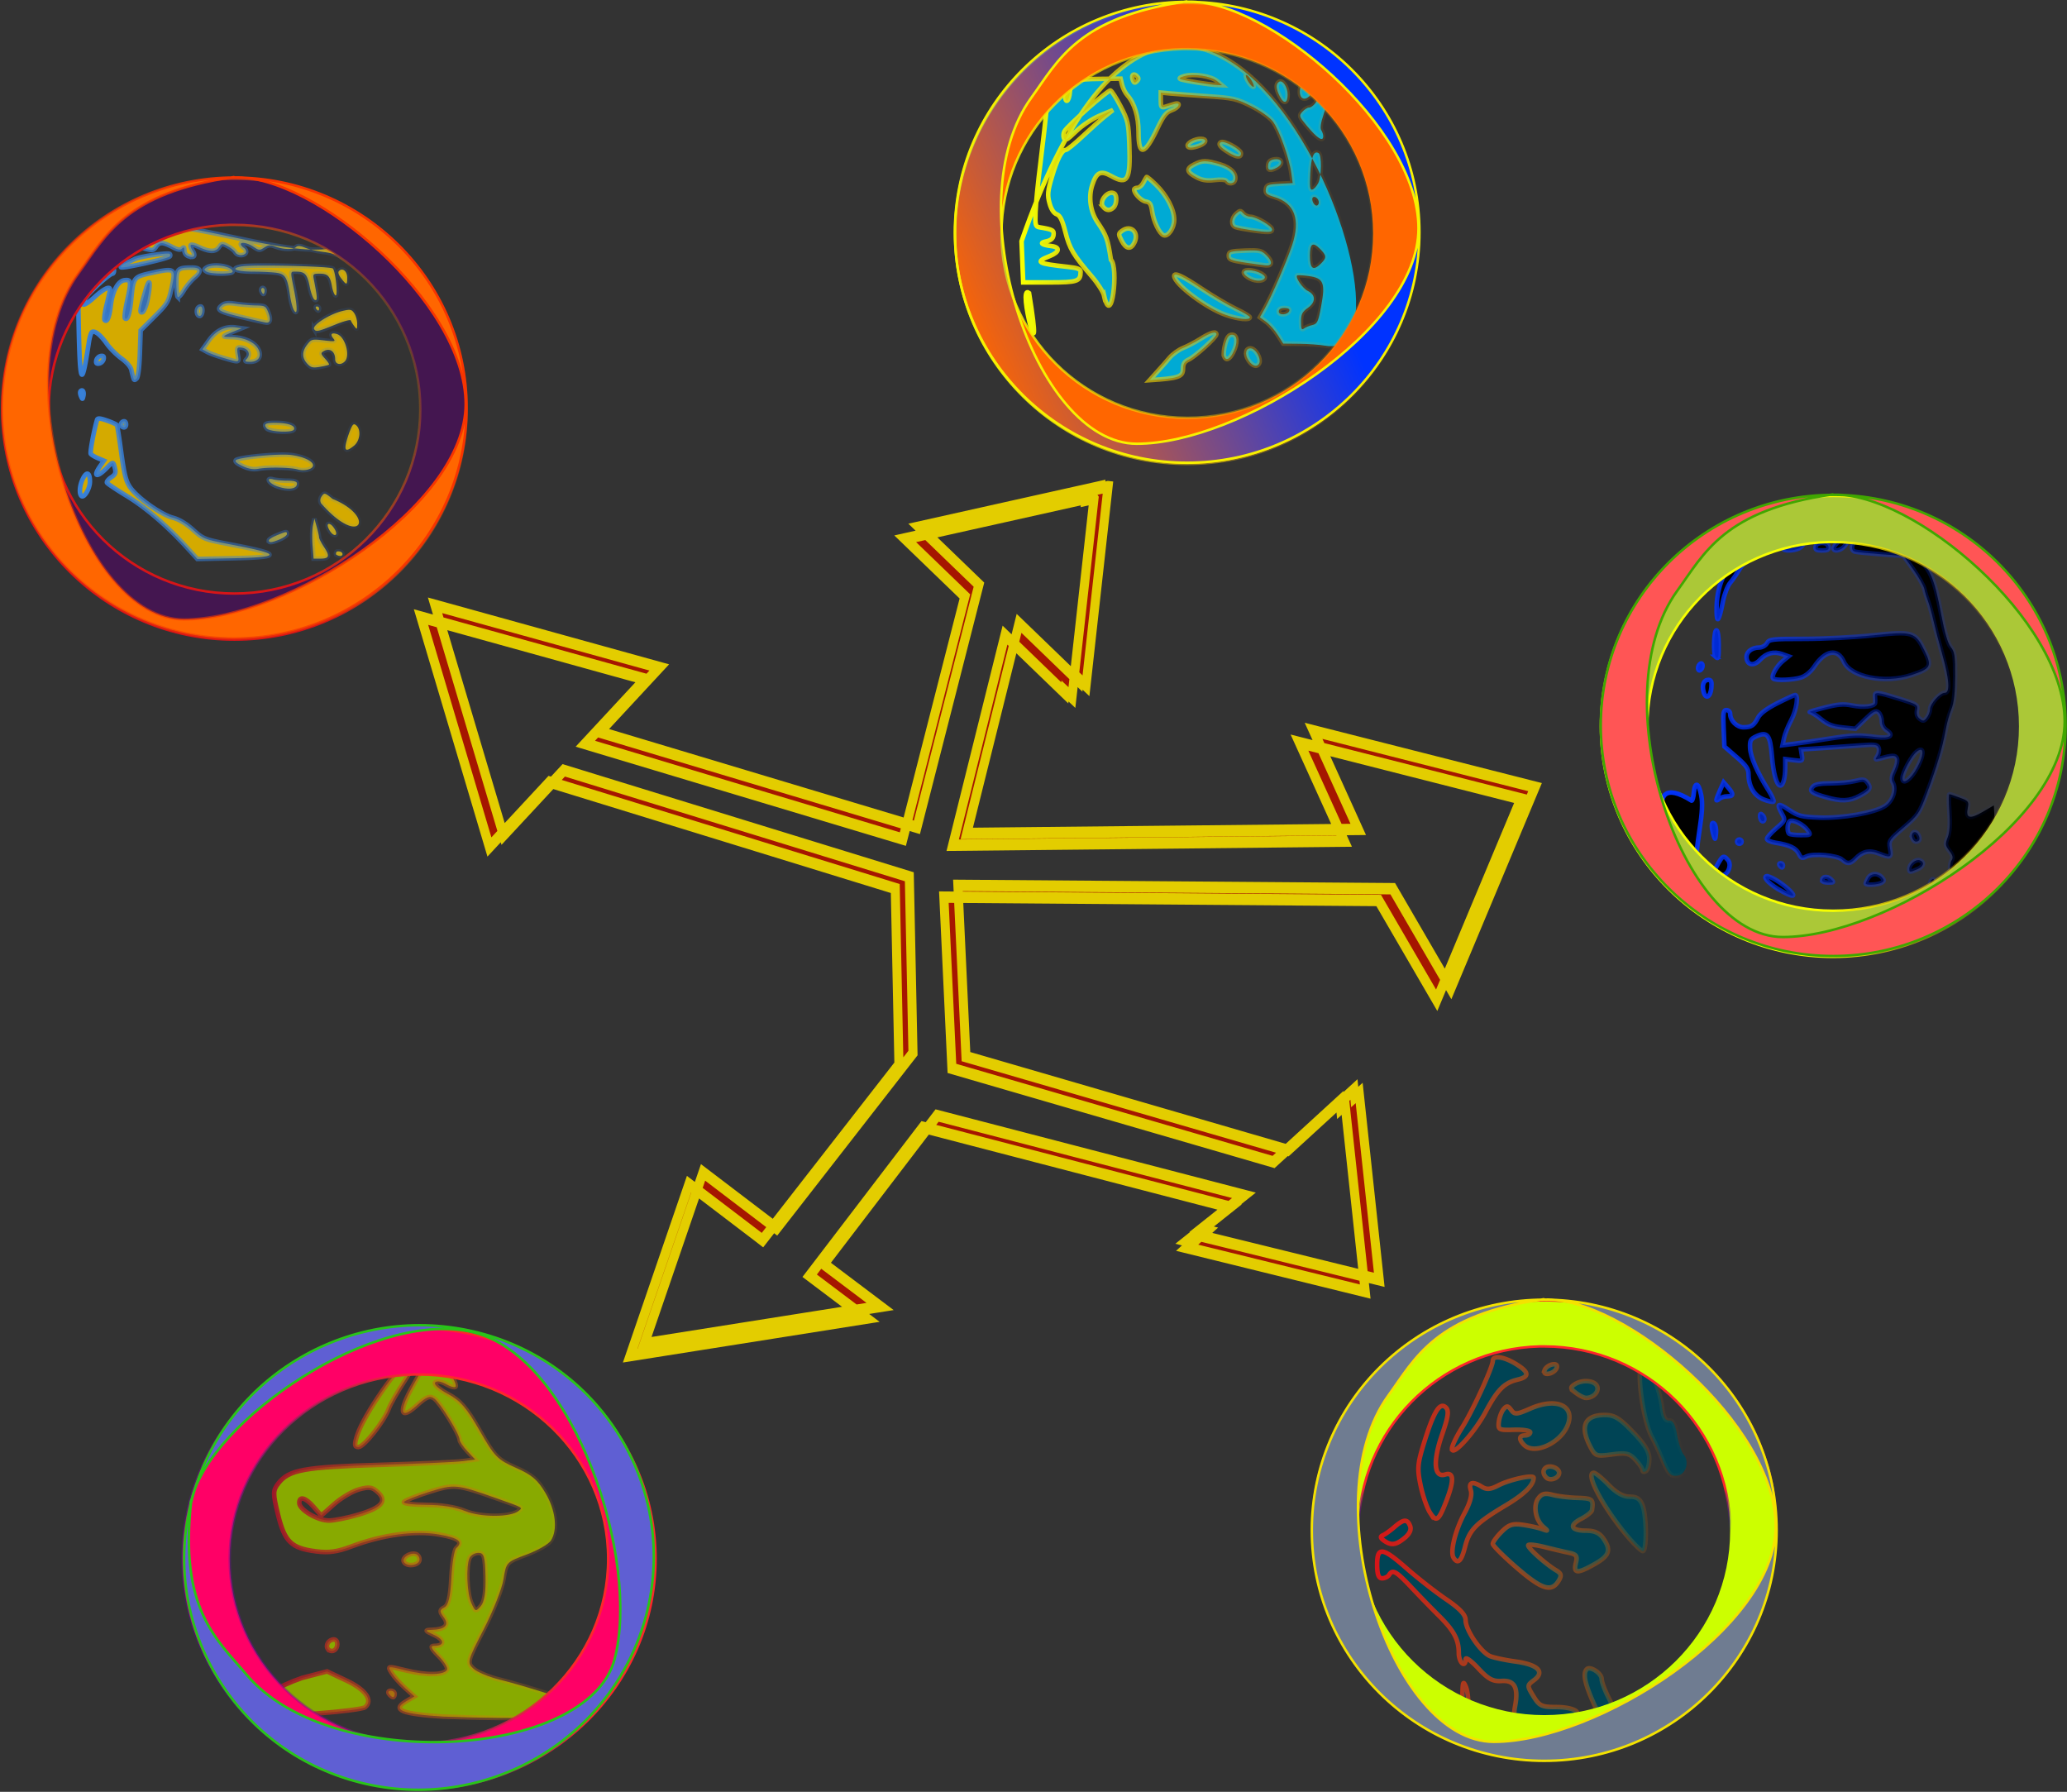 <svg xmlns="http://www.w3.org/2000/svg" xmlns:xlink="http://www.w3.org/1999/xlink" viewBox="0 0 451.88 391.65" version="1.0"><rect x="0" y="0" width="451.88" height="391.65" fill="#333333" stroke="none"/><defs><linearGradient id="i" y2="100.34" gradientUnits="userSpaceOnUse" x2="605.8" gradientTransform="translate(-822.44 -147.59) scale(1.331)" y1="100.34" x1="463.5"><stop offset="0" stop-color="#f7ff00"/><stop offset="1" stop-color="#f79b00" stop-opacity="0"/></linearGradient><linearGradient id="a"><stop offset="0" stop-color="#03f"/><stop offset="1" stop-color="#03f" stop-opacity="0"/></linearGradient><linearGradient id="d"><stop offset="0" stop-color="#d61518"/><stop offset="1" stop-color="#f79b00" stop-opacity="0"/></linearGradient><linearGradient id="c"><stop offset="0" stop-color="#f7ff00"/><stop offset="1" stop-color="#f79b00" stop-opacity="0"/></linearGradient><linearGradient id="e" y2="212.33" xlink:href="#a" gradientUnits="userSpaceOnUse" x2="37.959" y1="212.33" x1="-36.175"/><linearGradient id="f" y2="393.96" gradientUnits="userSpaceOnUse" x2="-268.25" y1="393.96" x1="-342.98"><stop offset="0" stop-color="#9c0f2a"/><stop offset="1" stop-color="#f79b00" stop-opacity="0"/></linearGradient><linearGradient id="g" y2="134.78" xlink:href="#b" gradientUnits="userSpaceOnUse" x2="429.75" gradientTransform="translate(-1131.5 388.88) scale(1.331)" y1="75.925" x1="551.28"/><linearGradient id="h" y2="104.66" xlink:href="#c" gradientUnits="userSpaceOnUse" x2="-102.48" y1="104.66" x1="-175.61"/><linearGradient id="b"><stop offset="0" stop-color="#fd272a"/><stop offset="1" stop-color="#0000e5" stop-opacity="0"/></linearGradient><linearGradient id="j" y2="93.789" xlink:href="#a" gradientUnits="userSpaceOnUse" x2="118.63" gradientTransform="translate(-324.06 -77.567)" y1="36.289" x1="249.46"/><linearGradient id="k" y2="394.58" xlink:href="#d" gradientUnits="userSpaceOnUse" x2="-30.23" y1="394.58" x1="-97.874"/><linearGradient id="l" y2="445.79" xlink:href="#b" gradientUnits="userSpaceOnUse" x2="108.43" gradientTransform="translate(-74.711 65.283)" y1="428.29" x1="108.43"/><linearGradient id="m" y2="143.66" gradientUnits="userSpaceOnUse" x2="-316.23" y1="143.66" x1="-382.28"><stop offset="0" stop-color="#3680db"/><stop offset="1" stop-color="#3680db" stop-opacity="0"/></linearGradient><linearGradient id="n" y2="72.168" xlink:href="#d" gradientUnits="userSpaceOnUse" x2="605.68" gradientTransform="translate(-1208.2 -76.471) scale(1.331)" y1="100.34" x1="534.65"/><linearGradient id="o" y2="519.85" gradientUnits="userSpaceOnUse" x2="362.02" gradientTransform="translate(-1011.2 -398.34)" y1="428.18" x1="551.65"><stop offset="0" stop-color="#f73400"/><stop offset="1" stop-color="#f73400" stop-opacity="0"/></linearGradient><linearGradient id="p" y2="100.34" xlink:href="#c" gradientUnits="userSpaceOnUse" x2="589.75" gradientTransform="translate(-560.99 51.922) scale(1.331)" y1="100.34" x1="534.65"/></defs><path d="M-29.118 233.14c.18 0 .397-.795.483-1.767.22-2.498 1.068-2.193 1.607.576.327 1.68.226 3.815-.357 7.54-.447 2.86-.954 7.266-1.126 9.793-5.47-5.041-12.633-23.662-.607-16.142zm3.132 19.441c.188-.713.834-2.242 1.435-3.399 2.194-4.22 2.278-4.297 3.347-3.087.84.95.24 2.936-1 3.305-.804.24-1.003.714-1.003 2.388 1.006 2.326-3.304 3.12-2.78.793zm6.752-.85c3.546 4.364-5.501.295 0 0zm8.965.717c-2.26-1.405-3.41-2.813-2.298-2.813 2.962.72 9.693 7.084 2.298 2.813zm37.662-2.673c-.137-1.541-.008-3.082.295-3.538.413-.62.304-1.111-.47-2.121-.9-1.175-.938-1.49-.357-2.964.437-1.112.558-2.918.37-5.538-.154-2.138-.16-3.888-.013-3.888s1.181.343 2.298.762c1.914.72 2.012.85 1.722 2.303-.443 2.218.474 2.442 3.284.803l2.424-1.415.361 6.773c.198 3.724.203 8.156.01 9.848-2.254 5.57-9.528 4.783-9.924-1.025zm5.988.99c.265-.748-1.153-2.246-1.782-1.88-.772.447-.739 2.025.049 2.321.825.31 1.53.13 1.733-.441zm-10.394.548c0-.374.226-.81.502-.97s.502.145.502.678-.226.97-.502.97-.502-.305-.502-.678zm-14.06-.06c0-.146.235-.676.52-1.177.629-1.102 2.128-1.186 3.027-.17.545.617.534.817-.064 1.172-.789.468-3.482.604-3.482.176zm-9.54-.647c0-.88 1.118-1.066 1.914-.32.748.703.705.763-.55.763-.75 0-1.363-.2-1.363-.443zm19.08-2.587c0-.995 1.426-2.154 2.275-1.848 1.139.41.876 1.369-.54 1.975-1.627.696-1.734.688-1.734-.126zm-28.368-.74c-.171-.26-.071-.471.221-.471.293 0 .532.212.532.47 0 .26-.1.472-.222.472s-.36-.212-.531-.471zm13.732-1.22c-1.03-.967-6.4-1.45-7.876-.709-.95.478-1.16.4-1.654-.616-.603-1.242-2.043-1.92-5.08-2.392-1.035-.161-1.882-.544-1.882-.85 0-.307.917-1.344 2.037-2.306 2.021-1.734 2.031-1.76 1.255-3.168-1.262-2.292-.925-2.485 1.518-.868 2.078 1.375 2.713 1.538 6.577 1.69 5.048.198 12.044-1.017 14.387-2.5 1.732-1.094 2.6-3.641 1.75-5.132-.375-.658-.28-1.373.357-2.7.476-.992.723-2.156.547-2.586-.315-.769-.969-.754-3.983.088-.791.222-.83.135-.297-.667.337-.506.461-1.292.276-1.745-.294-.718-.806-.788-3.97-.542-2 .156-5.745.422-8.326.59l-4.691.308.202 1.293c.195 1.25.138 1.285-1.71 1.052l-1.913-.24-.007 1.829c-.008 2.262-.465 3.95-1.068 3.95-.808 0-1.514-2.493-1.855-6.548-.384-4.558-.993-5.317-3.385-4.219-1.285.59-1.457.907-1.383 2.556.087 1.946 1.59 5.4 4.019 9.243.768 1.215 1.267 2.332 1.109 2.48-.158.15-1.13-.059-2.157-.462-2.066-.81-3.306-2.867-3.306-5.48 0-1.228-.506-1.958-2.636-3.805l-2.636-2.287-.177-3.987c-.152-3.412-.062-3.986.627-3.986.443 0 .805.377.805.837 0 1.46 1.468 2.934 2.915 2.926 1.73-.01 2.29-.379 3.158-2.083.472-.926 1.866-1.975 4.22-3.174 1.933-.985 3.684-1.794 3.891-1.798.823-.016.308 3.334-.844 5.487-.672 1.255-1.375 3.004-1.563 3.886l-.342 1.603 2.442-.298c1.343-.164 4.7-.656 7.462-1.095 5.396-.856 6.63-.901 10.604-.388 2.938.379 4.015-.333 2.254-1.49-.651-.429-1.059-1.208-1.059-2.026 0-.731-.328-1.585-.73-1.898-.598-.466-1.121-.192-2.887 1.512l-2.157 2.082-2.826-.293c-2.204-.228-3.23-.626-4.662-1.806-1.01-.832-2.11-1.525-2.446-1.539-.335-.014 1.084-.453 3.156-.974 3.03-.763 4.207-.857 6.025-.484 2.524.517 4.99.239 5.079-.574.032-.294.018-.905-.032-1.359-.119-1.097.415-1.05 5.292.463 3.94 1.223 4.137 1.349 3.892 2.5-.17.797.033 1.441.592 1.876.742.579.94.549 1.55-.234.384-.493.706-1.334.714-1.867.02-1.194 2.164-3.563 3.224-3.563 1.177 0 .989-2.919-.536-8.314-.723-2.555-1.601-5.92-1.953-7.474-.352-1.556-.884-3.464-1.183-4.242-.299-.778-.661-1.976-.805-2.663-.145-.687-1.224-2.596-2.4-4.242l-2.137-2.992-5.02-.368c-2.762-.202-5.304-.46-5.65-.574-.958-.316-.748-1.704.437-2.888l1.064-1.063-1.064-1.27c-1.492-1.78-1.35-2.256.568-1.898 2.193.41 7.575 3.825 11.603 7.361 3.92 3.443 4.711 5.15 6.313 13.627.721 3.816 1.445 6.262 2.077 7.016.83.99.967 1.913.948 6.395-.015 3.595-.269 5.83-.808 7.124-.433 1.037-1.015 3.158-1.295 4.713-.676 3.76-1.92 7.952-4.049 13.647-1.657 4.433-1.938 4.85-5.078 7.541-3.216 2.756-3.314 2.906-3 4.616.366 1.993.137 2.091-2.483 1.063-2.035-.797-3.537-.465-5.06 1.121-1.142 1.191-1.821 1.25-2.886.251zm-7.57-6.441c-.861-1.235-3.178-2.423-3.903-2.002-.563.326-.68 2.266-.166 2.748.185.173 1.342.314 2.572.314 2.205 0 2.226-.015 1.497-1.06zm23.891-13.64c1.651-3.03 1.567-4.92-.154-3.46-1.092.928-3.035 4.58-3.035 5.705 0 1.588 1.785.332 3.19-2.245zm-39.34 16.119c0-.26.226-.472.502-.472s.502.212.502.472c0 .259-.226.47-.502.47s-.502-.211-.502-.47zm38.33-.74c-.486-1.185.646-1.886 1.273-.787.523.919.31 1.527-.538 1.527-.239 0-.57-.333-.736-.74zm-43.469-.674c-.569-1.814-.488-3.115.155-2.511.297.278.466 1.222.377 2.097-.153 1.499-.184 1.523-.532.414zm10.527-3.113c-.201-.189-.366-.669-.366-1.066 0-.53.149-.583.559-.198.307.288.472.768.366 1.066-.106.298-.358.387-.559.198zm-9.906-4.585c0-.19.354-1.133.787-2.097l.788-1.752.97 1.112c1.27 1.458 1.224 1.951-.185 1.951-.635 0-1.426.255-1.758.566-.33.31-.602.41-.602.22zm23.848-.63c-3.084-.877-3.62-1.313-2.78-2.264.461-.52 1.588-.727 3.971-.73 1.83-.001 4.218-.234 5.307-.517 1.718-.448 2.065-.404 2.642.337.915 1.174.634 1.666-1.647 2.886-2.28 1.218-3.992 1.284-7.493.288zm-26.647-22.99c-.41-1.536.027-2.626 1.054-2.626.615 0 .764.4.644 1.73-.185 2.056-1.24 2.612-1.698.896zm15.216-2.909c-.5-.469.722-2.712 2.077-3.817l1.272-1.036-1.392-.496c-1.814-.648-3.46-.23-4.805 1.222-1.313 1.417-2.73 1.283-2.966-.282-.199-1.319 1.031-2.378 2.762-2.378.628 0 1.384-.424 1.68-.942.5-.88 1.05-.943 8.14-.943 4.182 0 10.942-.349 15.022-.776 8.805-.92 9.275-.776 11.352 3.482 1.602 3.284 1.317 3.79-2.921 5.2-5.804 1.928-13.284.459-14.781-2.904-1.344-3.019-4.034-2.571-6.49 1.08-.733 1.09-1.866 2.028-2.834 2.345-1.715.561-5.613.717-6.116.245zm-16.436-2.254c0-.389.226-.838.502-.998.276-.16.502.027.502.416 0 .388-.226.838-.502.998-.276.16-.502-.027-.502-.416zm3.85-2.49c-.539-.506-.386-5.813.167-5.813.283 0 .502 1.335.502 3.063 0 3.085-.058 3.323-.67 2.75zm.209-10.055c-.054-5.318 1.649-9.262 5.472-12.676 1.744-1.557 7.057-5.233 7.564-5.233.227 0-1.264 1.596-3.316 3.546-2.051 1.951-4.184 4.337-4.74 5.303-.555.965-1.461 2.285-2.013 2.933-.553.648-1.256 2.451-1.564 4.006-.868 4.382-1.373 5.145-1.403 2.121zm14.519-13.656c0-.553 2.65-1.897 3.74-1.897 1.1 0 .968 1.286-.193 1.869-1.228.617-3.547.635-3.547.028v0zm7.125-.365c.107-.52.627-.825 1.41-.825.784 0 1.305.305 1.411.825.132.644-.176.825-1.41.825s-1.543-.18-1.411-.825zm3.921.353c0-.61 1.86-2.356 2.51-2.356.77 0 .597 1.258-.286 2.087-.884.83-2.224.992-2.224.27zm-11.046-5.042c0-.811 3.648-2.08 7.493-2.607 4.023-.55 6.777-.244 6.43.715-.144.4-1.33.524-3.926.413-2.58-.11-4.413.08-5.98.62-3.564 1.23-4.017 1.327-4.017.86z" stroke="url(#e)" transform="translate(398.94 -58.137)"/><path d="M-332.91 424.89l5.484-1.422 4.26 2.015c4.208 1.992 5.828 4.324 4.043 5.823-.425.357-5.246.974-10.713 1.37-20.17 2.69-13.77-4.069-3.074-7.786zm30.885 8.453c-9.03-.551-11.319-1.466-8.227-3.284l1.91-1.124-2.051-1.848c-1.128-1.017-2.462-2.521-2.965-3.343-.91-1.489-.897-1.49 3.218-.478 4.52 1.113 8.457 1.017 8.94-.217.169-.434-.681-1.774-1.889-2.979-1.634-1.63-1.869-2.19-.918-2.19 2.328 0 2.294-1.32-.06-2.392-1.95-.888-2.054-1.063-.651-1.096 3.085-.071 4.058-1.03 2.79-2.748-.953-1.29-.934-1.614.124-2.167.896-.468 1.327-2.275 1.54-6.461.162-3.197.635-6.111 1.05-6.478 1.608-1.416.587-2.228-3.765-2.995-5.226-.92-12.318.05-19.154 2.62-3.112 1.171-4.905 1.42-7.685 1.07-5.434-.684-6.876-2.067-8.334-7.996-1.157-4.702-1.15-5.318.078-6.892 2.294-2.94 5.6-3.541 22.087-4.02 8.493-.246 16.675-.61 18.182-.808l2.74-.36-1.697-1.81c-.933-.996-1.696-2.13-1.696-2.522 0-1.196-4.257-8.097-5.55-8.998-.991-.69-1.701-.406-3.853 1.547-3.668 3.328-4.008 1.33-.755-4.428 1.365-2.416 2.713-4.987 2.998-5.714.506-1.294.553-1.294 2.255 0 1.844 1.4 4.07 4.607 4.07 5.86 0 .437-.84.29-2.01-.354-1.28-.704-2.2-.846-2.534-.391-.29.392.983 1.513 2.827 2.49 2.694 1.428 4.055 2.999 6.918 7.986 3.298 5.745 3.89 6.352 7.914 8.132 3.492 1.544 4.769 2.628 6.47 5.493 2.233 3.764 2.73 8.034 1.213 10.414-.498.782-2.901 2.162-5.34 3.068-4.39 1.63-4.442 1.685-5.029 5.367-.326 2.046-2.273 6.977-4.327 10.96-3.59 6.96-3.678 7.292-2.267 8.601.807.75 3.402 1.834 5.766 2.411 2.363.577 7.204 1.99 10.758 3.138 30.036 6.318-11.618 5.367-23.09 4.936h0-.001zm9.226-30.632c-.105-4.354-.347-5.157-1.55-5.157-.785 0-1.654.5-1.933 1.109-.817 1.788-.582 7.745.39 9.884.856 1.882.952 1.912 2.058.647.775-.887 1.119-3.04 1.035-6.483zm-27.837-13.49c5.123-1.514 6.409-2.963 4.337-4.885-1.271-1.18-1.89-1.277-4.139-.655-1.454.403-3.912 1.857-5.46 3.231l-2.816 2.5-1.636-1.887c-1.792-2.064-3.166-2.449-3.166-.885 0 1.51 4.107 3.913 6.581 3.852 1.201-.03 4.036-.602 6.3-1.271zm35.061-.824c.947-.767 1.11-.67-4.535-2.67-9.057-3.208-9.432-3.245-14.987-1.5-2.796.877-5.285 1.87-5.532 2.205-.246.335 1.921.618 4.818.628 3.459.011 6.412.483 8.605 1.373 3.411 1.384 9.904 1.364 11.631-.036v0zm-28.325 39.995c-.284-.385-.118-.7.368-.7s.884.315.884.7c0 .386-.165.701-.368.701-.202 0-.6-.315-.884-.7zm-13.347-9.8c-.615-.837.166-2.114 1.293-2.114 1.016 0 1.022 1.897.01 2.423-.428.222-1.014.083-1.302-.31h0zm16.657-18.974c-.649-.882 1.164-2.183 2.533-1.818.46.122.835.664.835 1.205 0 1.24-2.563 1.706-3.368.613zm-10.244-27.82c1.466-4.476 9.01-15.34 11.577-16.672 1.993-1.034 1.62.499-1.14 4.704-1.6 2.439-3.186 5.205-3.523 6.147-.998 2.791-5.458 8.449-6.661 8.449-.883 0-.936-.544-.253-2.628z" stroke="url(#f)" fill="#8a0" transform="translate(398.94 -58.137)"/><g color="#000"><path d="M-419.86 429.16c-51.912 0-94.035 41.785-94.035 93.279 0 51.495 42.123 93.279 94.035 93.279s94.035-41.785 94.035-93.279c0-51.495-42.123-93.279-94.035-93.279zm-1.933 18.661c.645-.016 1.284 0 1.933 0 41.529 0 75.223 33.422 75.223 74.618s-33.693 74.618-75.223 74.618c-41.529 0-75.223-33.422-75.223-74.618 0-40.552 32.656-73.596 73.29-74.618z" stroke="url(#g)" fill="#f06" transform="matrix(.55 0 0 .54 322.51 58.613)"/><path d="M-510.15 498.49c-13.022 50.252 16.861 101.51 66.709 114.43 49.848 12.917 100.86-17.378 113.89-67.63 13.022-50.252-16.861-101.51-66.709-114.43-49.848-12.917-100.86 17.378-113.89 67.63zm-.221.176c.076-.36.131.109.225-.318 6.886-31.267 72.388-77.846 112.27-67.512 39.88 10.334 66.19 92.063 55.772 132.26-10.417 40.202-112.9 46.66-146.33 6.165-11.798-14.291-26.857-26.393-21.933-70.6z" stroke="#29c418" fill="#5f5fd3" transform="matrix(.55 0 0 .54 322.51 58.613)"/></g><path d="M-144.51 137.78l1.249-1.45c.687-.799 2.015-1.755 2.952-2.125.937-.371 2.677-1.286 3.867-2.035 2.18-1.371 3.432-1.714 3.432-.94 0 .636-4.655 4.858-6.064 5.5-.904.411-1.235.936-1.235 1.956 0 1.822-.89 2.133-7.3 2.55l3.099-3.456zm36.634 2.046c.465-10.322 3.498 5.47 0 0zm-18.12-2.93c-.925-1.41-.577-2.823.637-2.59.992.192 2.107 2.2 1.744 3.143-.397 1.035-1.51.777-2.38-.552zm-5.358-.925c-.144-.374-.019-1.578.277-2.677.398-1.477.786-1.997 1.492-1.997 1.19 0 1.29 1.834.212 3.917-.8 1.549-1.565 1.84-1.981.757zm22.189-2.266c-1.205-.214-3.775-.406-5.712-.426l-3.522-.036-1.187-1.88c-.652-1.033-1.802-2.327-2.553-2.875l-1.368-.996 1.047-1.869c1.543-2.754 4.838-10.386 6-13.895 1.868-5.648.547-9.213-3.91-10.549-1.636-.49-1.967-.789-1.843-1.664.134-.939.494-1.084 3.012-1.214l2.861-.148-.298-2.177c-.452-3.293-2.666-9.492-4.032-11.285-.692-.908-2.712-2.347-4.703-3.35-3.219-1.62-3.965-1.79-9.579-2.168-3.348-.226-7.018-.499-8.156-.606l-2.068-.194v1.7c0 1.476.128 1.66.973 1.4l1.947-.6c1.615-.498 1.12.786-.525 1.36-1.201.418-1.83 1.221-3.179 4.064-2.761 5.818-4.082 6.06-4.082.746 0-3.427-.864-6.309-2.416-8.06-.475-.535-1.005-1.575-1.18-2.311l-.316-1.338-4.249.048c-6.13.07-6.65.28-6.831 2.77-.167 2.281-1.067 2.84-1.067.66 0-1.883-.895-4.318-1.702-4.627-1.221-.469-1.716.994-2.221 6.56-.277 3.046-.935 8.932-1.463 13.08-.528 4.149-1.01 8.958-1.071 10.69-.1 2.813-.01 3.162.86 3.303 2.925.474 3.227.643 3.074 1.715-.107.752-.593 1.163-1.613 1.367-1.546.308-1.034.756 1.178 1.029 1.964.242 1.764 1.336-.401 2.186-3.303 1.298-2.729 1.638 3.967 2.353 2.18.233 2.797.48 2.791 1.116-.019 2.051-.684 2.276-6.74 2.28l-5.809.005-.357-9.007c38.154-109.94 92.148 27.258 66.442 22.842v0zm-2.897-4.516c1.117-.265 1.31-.68 1.961-4.2.936-5.06.506-6.071-2.773-6.52-1.26-.173-2.38-.224-2.492-.113-.435.435 1.215 2.815 2.337 3.373 1.77.879 1.768 2.448-.003 3.709-1.24.882-1.487 1.387-1.487 3.032 0 1.51.143 1.86.609 1.493.334-.263 1.166-.611 1.847-.774h0zm-5.009-3.124c.126-.38-.268-.608-1.057-.608-.817 0-1.257.267-1.257.764 0 .915 2.006.78 2.314-.156zm6.932-10.34c1.264-1.265 1.228-1.737-.247-3.212-1.563-1.563-2.186-1.148-2.186 1.456 0 2.963.712 3.477 2.433 1.755zm-.486-13.355c0-.775-.883-1.497-1.31-1.071-.4.4.225 1.773.808 1.773.276 0 .502-.316.502-.702zm-.13-4.203c.745-1.458.806-6.113.087-6.557-1.04-.643-1.646.843-1.83 4.48-.15 2.963-.055 3.65.478 3.474.366-.12.935-.75 1.266-1.397zm1.095-10.302c-.004-.335-.2-.913-.436-1.286-.27-.427-.087-1.672.494-3.36 1.09-3.168 1.164-4.646.27-5.388-.791-.657-1.293-.24-1.293 1.074 0 1.102-1.314 2.755-2.19 2.755-.319 0-.949.409-1.4.908-.78.861-.73 1.019.955 3.042 2.362 2.835 3.617 3.622 3.6 2.255zm-7.778-9.06c0-1.624-1.102-3.263-1.873-2.787-.765.473-.703 1.521.19 3.25.872 1.685 1.683 1.462 1.683-.463zm4.769.325c.943-.943.609-4.282-.429-4.282-.232 0-.767.668-1.19 1.484-1.214 2.348-.011 4.428 1.619 2.798zm-12.771-3.58c-.46-.7-.957-1.152-1.105-1.003-.149.149.105.844.564 1.544.46.7.957 1.153 1.105 1.004.149-.149-.105-.844-.564-1.544zm-7.445.3c-1.318-1.099-5.17-1.674-7.181-1.073-.972.291-1.216.522-.73.692.947.33 6.216 1.168 7.786 1.238l1.217.055-1.092-.911zm-17.52-1.086c-.744-.744-1.292-.195-.88.88.244.634.455.697.888.264.433-.433.43-.705-.008-1.144h0zm-23.571 47.419c3.452 20.957-2.734-2.3 0 0zm43.02 4.787c-4.28-1.479-11.281-6.764-11.281-8.517 0-.833 1.826.013 5.938 2.751 2.513 1.673 5.927 3.684 7.588 4.47 1.66.784 3.02 1.606 3.02 1.824 0 .668-2.538.414-5.264-.528zm-26.606-4.184c-.177-.803-1.356-2.665-2.621-4.137-4.116-4.79-4.92-6.132-5.839-9.75-.68-2.68-1.156-3.656-1.917-3.937-.65-.24-1.21-1.113-1.567-2.438-.477-1.773-.402-2.583.533-5.743 1.148-3.878 2.176-5.87 3.03-5.87.282 0 1.967-1.368 3.744-3.04s3.984-3.638 4.905-4.367l1.675-1.325-2.92 1.239c-1.666.707-3.905 2.2-5.214 3.479-1.843 1.8-2.353 2.085-2.595 1.454-.166-.433-.12-1.113.104-1.511.695-1.242 9.569-9.095 10.084-8.923.268.09 1.261 1.647 2.207 3.46 1.584 3.04 1.734 3.698 1.906 8.355.288 7.762-.355 8.905-3.89 6.92-2.376-1.337-3.3-.903-4.235 1.988-.843 2.606-.391 5.774 1.146 8.04 1.998 2.943 2.258 3.67 2.955 8.247 1.72 1.457.191 15.24-1.49 7.859zm31.909-3.77c-1.67-.865-1.851-1.827-.345-1.827 1.63 0 3.783 1.005 3.566 1.666-.256.776-1.879.858-3.221.162zm-1.012-3.471c-3.144-.47-3.65-.68-3.65-1.519 0-.87.372-.988 3.53-1.116 3.23-.13 3.633-.038 4.77 1.1 1.3 1.3 1.221 2.25-.177 2.143-.453-.034-2.466-.308-4.473-.608zm-27.053-4.768c-.754-1.459-.749-1.584.1-2.204 1.879-1.374 3.722.313 2.727 2.496-.771 1.692-1.86 1.58-2.827-.292zm9.159-1.223c-.918-.354-2.204-3.044-2.515-5.26-.217-1.544-.499-1.979-1.364-2.102-1.004-.142-2.559-1.74-2.559-2.63 0-.208.32-.378.713-.378.392 0 .97-.493 1.282-1.095s.635-1.171.715-1.265c.08-.094 1.011.672 2.069 1.703 2.356 2.296 3.98 5.414 3.98 7.64 0 1.82-1.335 3.767-2.321 3.387zm18.993-1.13c-1.403-.206-2.881-.5-3.285-.655-1.01-.388-.921-1.939.17-2.925.806-.73.969-.738 1.519-.076.339.408 1.038.742 1.555.742 1.28 0 4.773 2.046 4.777 2.798.004.663-.844.683-4.736.115zm-32.217-5.072c-1.016-1.224 1.106-3.755 2.451-2.924.636.393.545 2.352-.141 3.039-.778.778-1.603.737-2.31-.115zm26.975-5.64c-.182-.293-1.244-.383-2.584-.218-1.671.206-2.72.047-3.95-.596-2.205-1.155-2.352-1.873-.57-2.795 1.821-.942 2.65-.947 5.726-.033 2.418.718 3.702 2.128 3.217 3.533-.253.734-1.41.803-1.84.11v0zm9.098-3.516c.11-.784.535-1.138 1.493-1.249 1.6-.184 1.866 1.054.397 1.84-1.467.786-2.06.6-1.89-.59zm-8.673-2.76c-1.792-1.093-2.324-1.802-1.66-2.212.713-.44 4.405 1.595 4.405 2.427 0 .975-.91.903-2.745-.215zm-8.934-1.48c0-.634 1.65-1.478 2.888-1.478 1.404 0 1.255.903-.243 1.472-1.588.604-2.645.606-2.645.005v0z" stroke="url(#h)" fill="#00aad4" transform="translate(398.94 -58.137)"/><g color="#000"><path d="M-110.82-107.32c-51.912 0-94.035 41.785-94.035 93.279 0 51.495 42.123 93.279 94.035 93.279s94.035-41.785 94.035-93.279c0-51.495-42.123-93.279-94.035-93.279zm-1.933 18.661c.645-.016 1.284 0 1.933 0 41.529 0 75.223 33.422 75.223 74.618S-69.29 60.577-110.82 60.577c-41.529 0-75.223-33.422-75.223-74.618 0-40.552 32.656-73.596 73.29-74.618z" stroke="url(#i)" fill="#f60" transform="translate(319.411 58.613) scale(.54)"/><path d="M-110.89-107.8c-51.912 0-94.035 41.785-94.035 93.279 0 51.495 42.123 93.279 94.035 93.279s94.035-41.785 94.035-93.279c0-51.495-42.123-93.279-94.035-93.279zm-.226-.17c.368-.016-.072.155.365.139 31.995-1.178 93.515 50.547 93.515 91.742 0 41.196-72.516 87.167-114.05 87.167-41.53 0-73.49-97.587-42.674-140.11 10.874-15.005 18.812-32.62 62.84-38.941z" stroke="#f7f100" fill="url(#j)" transform="translate(319.411 58.613) scale(.54)"/></g><path d="M-78.723 433.93c-.307-.311-.537-2.434-.51-4.718.039-3.495.162-3.862.778-2.32.821 2.057.598 7.916-.268 7.038zm11.877-.046c-1.06-.311-1.231-.886-.859-2.869.753-4.015-.127-5.65-2.939-5.46-1.95.13-2.921-.393-5.13-2.77-1.497-1.613-2.732-2.513-2.743-2.002-.045 2.072-1.508.761-1.508-1.35 0-2.923-1.053-4.888-4.384-8.177a284.882 284.882 0 01-5.963-6.136c-3.39-3.605-4.116-4.011-4.9-2.744-.252.409-.941.743-1.53.743-.755 0-1.072-.88-1.072-2.975 0-4.002 1.143-3.856 6.464.826 2.376 2.09 6.244 5.115 8.596 6.721 3.055 2.087 4.277 3.395 4.277 4.58 0 2.193 3.4 7.127 5.445 7.9.89.337 3.36.851 5.487 1.142 4.845.663 6.447 2.228 4.097 4.002-1.628 1.23-1.629 1.235-.198 3.587 1.281 2.105 1.803 2.355 4.916 2.355 3.436 0 5.654.993 4.21 1.886-1.012.625-10.675 1.209-12.267.74v0zm16.189-3.711c-1.852-4.188-2.26-6.315-1.38-7.195.745-.744 3.249.902 3.249 2.137 0 .616.67 2.431 1.487 4.035 1.894 3.712 1.891 5.206-.01 5.206-1.103 0-1.982-1.1-3.346-4.183h0zm-16.635-29.31c-2.912-2.513-5.295-4.889-5.295-5.28s.862-1.574 1.916-2.627c1.574-1.574 2.404-1.847 4.648-1.527 1.503.214 3.402.634 4.22.934 1.34.491 1.367.443.275-.485-1.72-1.461-2.29-4.624-1.119-6.224.76-1.04 1.475-1.215 3.145-.775 1.189.313 3.668.613 5.508.666 3.202.093 3.452.31 3.087 2.682-.062.398-1.127 1.249-2.367 1.89-2.757 1.426-2.243 2.591 1.141 2.591 1.758 0 2.866.499 3.675 1.653 1.788 2.553 1.397 3.782-1.784 5.598-3.83 2.187-4.776 2.148-4.194-.169.394-1.57.159-1.906-1.593-2.273-1.13-.237-3.487-.793-5.238-1.235s-3.35-.635-3.557-.429c-.393.393 3.625 4.046 6.067 5.517 1.14.686 1.256 1.122.597 2.231-1.565 2.63-3.627 2.012-9.132-2.738zm-13.878-2.253c-.788-1.275.377-5.998 2.399-9.728 1.22-2.25 1.698-4 1.375-5.02-.556-1.752.37-2.028 2.448-.73 1.025.64 1.852.568 3.548-.309 2.52-1.303 7.737-2.434 7.737-1.677 0 1.6-2.02 3.591-6.131 6.043-6.466 3.857-7.936 5.354-8.86 9.022-.798 3.17-1.579 3.915-2.516 2.399zm37.766-4.972c-5.25-6.318-9.044-13.573-7.098-13.573.373 0 1.814 1.171 3.201 2.603 1.713 1.767 3.2 2.603 4.627 2.603 1.574 0 2.287.48 2.83 1.907.914 2.405.952 9.992.05 9.992-.37 0-1.995-1.59-3.61-3.532h0zm-52.982 1.233c-.768-.543-.847-.9-.255-1.143.474-.195 1.613-1.006 2.531-1.803 2.042-1.77 2.834-1.82 3.45-.217.302.788-.138 1.726-1.222 2.603-1.929 1.562-2.914 1.684-4.504.56zm10.092-6.07c-.661-1.01-1.594-3.703-2.073-5.986-.78-3.722-.693-4.717.843-9.617 2.075-6.614 3.392-8.695 4.684-7.403.7.7.512 2.009-.86 5.965-2.04 5.885-1.742 9.452.726 8.669 1.87-.594 1.947 1.326.235 5.756-1.691 4.376-2.17 4.729-3.555 2.616zm25.385-7.719c-1.171-1.171-.476-2.602 1.152-2.37.92.13 1.673.734 1.673 1.342 0 1.182-1.958 1.894-2.825 1.028zm25.457-3.752c-.827-1.973-1.88-4.256-2.342-5.074-1.963-3.481-3.488-14.868-2.168-16.188 1.004-1.005 3.828 5.201 4.36 9.583.268 2.197.707 3.039 1.55 2.975.83-.062 1.346.867 1.749 3.151.314 1.782.943 3.688 1.397 4.236 1.356 1.633.556 4.393-1.351 4.664-1.402.199-1.95-.375-3.195-3.347zm-4.41 2.175c0-.356-.691-1.389-1.535-2.295-1.327-1.424-2.023-1.582-5.142-1.168-3.47.46-3.652.391-4.787-1.803-2.276-4.402-1.144-6.818 3.196-6.818 2.135 0 3.221.654 6.173 3.716 2.628 2.727 3.582 4.3 3.582 5.906 0 1.205-.335 2.397-.744 2.65-.409.253-.744.168-.744-.188zm-41.65-4.727c0-.614.982-2.663 2.181-4.554 2.3-3.627 6.744-13.274 6.744-14.641 0-1.26 2.37-.942 5.02.674 2.955 1.802 3.063 2.801.372 3.44-2.892.688-4.393 2.203-6.967 7.033-2.435 4.569-7.35 9.95-7.35 8.048zm15.767-.812c-1.214-1.215-1.121-2.082.224-2.082.613 0 1.115-.306 1.115-.679 0-.373-1.59-.624-3.533-.557-3.324.113-3.52.014-3.333-1.68.11-.99.572-2.248 1.028-2.797.686-.827.973-.8 1.674.16.76 1.039 1.19 1.007 4.179-.305 5.749-2.524 9.924-.617 8.13 3.714-1.614 3.897-7.286 6.424-9.484 4.226zm11.335-11.365c-1.25-.953-1.293-1.202-.328-1.848 1.708-1.142 4.456-.91 4.966.422.446 1.161-.828 2.493-2.406 2.516-.434.007-1.438-.484-2.232-1.09zm-6.86-4.963c.184-.55.93-1.117 1.66-1.258.847-.164 1.205.104.992.744-.183.55-.93 1.116-1.659 1.258-.848.164-1.205-.104-.992-.744z" stroke="url(#k)" fill="#045" transform="translate(398.94 -58.137)"/><g color="#000"><path d="M33.718 417.79c-51.912 0-94.035 41.785-94.035 93.279 0 51.495 42.123 93.279 94.035 93.279s94.035-41.785 94.035-93.279c0-51.495-42.123-93.279-94.035-93.279zm-1.933 18.661c.645-.016 1.284 0 1.933 0 41.529 0 75.223 33.422 75.223 74.618s-33.693 74.618-75.223 74.618c-41.529 0-75.223-33.422-75.223-74.618 0-40.552 32.656-73.596 73.29-74.618z" stroke="url(#l)" fill="#cf0" transform="translate(319.411 58.613) scale(.54)"/><path d="M337.59 284.08c-28.048 0-50.807 22.577-50.807 50.399 0 27.823 22.76 50.398 50.807 50.398s50.808-22.576 50.808-50.398c0-27.823-22.76-50.399-50.808-50.399zm-.121-.092c.198-.008-.04.084.196.075 17.287-.636 50.527 27.31 50.527 49.568 0 22.259-39.18 47.097-61.622 47.097-22.438 0-39.706-52.727-23.056-75.702 5.875-8.107 10.164-17.624 33.952-21.04z" stroke="#f4e200" stroke-width=".54" fill="#6f7c91"/></g><path d="M-358.19 177.7c-4.296-4.694-8.934-8.66-13.057-11.165-2.227-1.353-4.161-2.645-4.299-2.871-.137-.227.265-.756.893-1.176.917-.612 1.087-.992.858-1.923-.393-1.595-.381-1.594-1.885-.061-2.067 2.108-2.986 1.835-1.412-.42l.873-1.25-1.322-.557c-.726-.307-1.428-.736-1.56-.952-.192-.317.675-4.99 1.378-7.424.117-.407.648-.37 2.154.154 1.099.382 2.08.829 2.18.993.099.165.503 2.675.896 5.578.828 6.1 1.181 7.236 2.796 8.985 2.084 2.256 6.418 5.141 8.542 5.686 1.352.347 2.871 1.252 4.41 2.626 2.343 2.09 2.37 2.1 8.973 3.366 10.467 2.006 10.36 2.664-.469 2.875l-7.558.148-2.39-2.612zm27.578-.354c-.125-1.592-.086-3.558.088-4.37l.315-1.473.51 1.792c.28.986.51 2.017.51 2.29.001.274.5 1.246 1.109 2.16 1.303 1.958 1.12 2.496-.852 2.496h-1.452l-.228-2.895zm5.18 2.03c-.139-.23-.052-.544.194-.699 1.665-.243 1.532 1.694-.194.699v0zm-14.74-3.12c0-.219.795-.723 1.767-1.12 2.086-.851 2.188-.863 2.188-.25 0 .26-.686.764-1.524 1.12-1.753.748-2.431.817-2.431.25zm11.436-8.095c-.283-.54-.231-1.048.163-1.598.545-.76.682-.723 2.326.624 9.62 3.895 6.17 10.854-2.489.974zm1.927 6.03c-.748-1.163-.624-1.901.229-1.364.256.162.665.674.909 1.138.703 1.34-.295 1.538-1.138.227zm-54.347-7.661c-.536-.547-.365-2.383.355-3.802.829-1.634 1.52-1.322 1.52.686 0 1.538-1.301 3.7-1.875 3.116zm42.775-2.11c-1.775-.631-2.537-1.963-.86-1.505.576.157 1.986.288 3.134.292 1.489.004 2.088.185 2.088.63 0 1.208-1.89 1.46-4.362.583zm-7.509-4.396c-1.217-.556-1.751-1.025-1.48-1.3.62-.634 9.238-1.457 11.96-1.143 2.707.313 4.906 1.332 4.906 2.274 0 .837-1.867 1.317-3.414.877-1.543-.44-6.454-.518-8.49-.136-1.12.21-2.132.044-3.482-.572zm22.566-4.853c.143-.727.563-2.062.934-2.968.569-1.388.779-1.56 1.334-1.09 1.102.934.827 3.386-.499 4.45-1.593 1.278-2.075 1.171-1.769-.392zm-17.296-3.396c-.82-1.007-.265-1.275 2.48-1.201 2.423.065 3.904.707 3.43 1.487-.426.704-5.295.47-5.91-.286zm-31.766-.5c-.35-.358.046-1.058.6-1.058.228 0 .414.303.414.673 0 .693-.519.89-1.014.385zm-8.86-6.566c-.188-.442-.219-.93-.068-1.083.446-.455.806.184.6 1.067-.181.783-.205.784-.532.016v0zm11.463-3.939a25.536 25.536 0 01-.438-1.77c-.141-.664-1.039-1.708-2.163-2.516-1.057-.76-2.498-2.198-3.202-3.197-1.387-1.968-2.63-2.957-3.236-2.575-.211.133-.514 1.097-.673 2.143-1.708 11.212-2.05 9.95-2.325-8.596-5.783-34.564 44.82-5.235 58.395-12.897-.407-2.122 13.691-4.678 3.468-.242-1.402.714-1.526.933-1.394 2.464.17 1.973-.4 2.15-2.646.82-.8-.473-2.64-1.002-4.09-1.174-1.45-.173-3.314-.597-4.143-.943-1.026-.428-1.649-.482-1.955-.17-.6.613-2.736.581-4.49-.066-1.175-.433-1.608-.4-2.49.19-.99.66-1.161.65-2.344-.145-1.938-1.303-3.862-1.072-2.088.25.399.298.585.774.413 1.058-.438.723-1.905.644-2.327-.125-.193-.352-.932-.948-1.642-1.323-1.2-.635-1.333-.622-1.893.192-.754 1.099-2.01 1.097-4.396-.008-1.916-.887-2.27-.656-1.335.87.655 1.07.272 1.537-.94 1.145a1.308 1.308 0 01-.911-1.25c0-.719-.125-.828-.504-.442-.378.385-.92.296-2.18-.359-2.108-1.097-2.769-1.095-3.525.006-.545.796-.781.83-2.487.351-1.325-.371-2.108-.39-2.637-.06-.413.257-2.027.43-3.585.384-2.43-.07-2.893-.219-3.253-1.042-.706-1.613-1.517-1.046-2.421 1.69-.647 1.958-.417 2.15 1.189.984 1.608-1.168 2.317-1.185 3.644-.088 1.156.956.904 1.692-.353 1.032-.998-.524-1.905-.232-1.905.612 0 .407.474.635 1.318.635.879 0 1.318.224 1.318.672 0 .37-.152.673-.337.673-.583 0-4.623 3.585-5.667 5.028-1.623 2.244-.69 2.319 1.69.136 2.021-1.852 3.43-2.545 3.44-1.691 0 .184-.337 1.688-.752 3.34-.416 1.654-.604 3.16-.42 3.349.528.537 1.033-.646 1.316-3.083.382-3.293 1.557-5.48 3.037-5.653 1.464-.172 1.508.25.497 4.814-.391 1.767-.578 3.348-.415 3.514.554.565 1.052-.94 1.364-4.118.487-4.97.464-4.942 4.797-5.87 4.818-1.03 4.979-.895 4.03 3.388-.674 3.048-.877 3.385-3.739 6.235l-3.026 3.013-.167 4.986c-.103 3.069-.37 5.193-.696 5.524-.411.42-.572.399-.726-.096v0zm3.129-17.25c.755-3.691.456-5.035-.441-1.982-1.29 4.391-1.39 5.068-.714 4.841.337-.113.856-1.397 1.155-2.859zm-11.41-5.483c.095-.292-.14-.532-.522-.532a.705.705 0 00-.696.71c0 .791.946.653 1.218-.178zm46.288 19.58c-1.179-1.29-1.174-2.64.014-4.18.897-1.163 1.059-1.204 3.615-.901 2.454.29 2.626.255 2.074-.422-.75-.921-.39-1.34.814-.95 1.775.574 2.947 4.695 1.698 5.969-.909.927-2.109.646-2.109-.493 0-1.753-1.259-2.556-2.625-1.675-.546.352-.483.596.404 1.56.58.628.97 1.22.868 1.316-.102.096-1.005.313-2.007.482-1.55.26-1.96.155-2.746-.706h0zm-46.113-.685c.085-.45.516-.89.958-.978.58-.114.761.07.65.662-.086.451-.517.891-.96.978-.58.114-.76-.07-.648-.662zm27.83-.552c-1.45-.429-3.083-1.027-3.627-1.33l-.99-.55 1.43-1.992c1.542-2.15 3.547-3.115 5.831-2.806l1.31.178-1.318.541c-3.117 1.28-3.173 1.362-.974 1.394 2.641.038 4.868.969 5.805 2.427 1.022 1.59.258 2.98-1.638 2.98-1.082 0-1.274-.12-.864-.537 1.17-1.194.356-2.6-1.506-2.6-.497 0-.577.357-.354 1.569.329 1.786.417 1.766-3.105.726zm19.793-6.298c-.51-.84 3.435-3.344 6.304-4.001 1.614-.37 1.895-.31 2.474.532.359.523.646 1.56.638 2.307-.013 1.274-.052 1.305-.643.509-.346-.467-.69-1.033-.764-1.26-.074-.227-1.647.205-3.495.96-3.64 1.486-4.129 1.589-4.514.953zm-15.618-2.58c-5.177-1.224-5.847-1.606-4.59-2.613.653-.523 1.372-.607 3.052-.356 1.208.18 3.175.346 4.37.368 2.026.036 2.213.138 2.758 1.5.608 1.52.442 2.347-.453 2.25-.288-.03-2.6-.547-5.137-1.148zm-9.93-.76c-.286-.762.099-1.619.727-1.619.555 0 .53 1.666-.029 2.019-.243.153-.557-.027-.698-.4h0zm21.067-.947c-.258-.493-.601-1.803-.762-2.912-.58-3.99-1.022-4.791-2.81-5.093-.898-.151-3.252-.277-5.232-.28-3.707-.005-5.222-.645-2.675-1.13 2.306-.44 19.585-.049 20.051.453.62.668 1.163 6.24.572 5.868-.26-.164-.604-1.047-.766-1.963-.4-2.262-.904-2.785-2.685-2.785-1.423 0-1.504.079-1.28 1.233.798 4.1.829 4.708.231 4.505-.329-.112-.827-1.372-1.107-2.8-.55-2.799-1.042-3.368-2.919-3.379-1.423-.008-1.385-.313-.513 4.074.769 3.87.721 5.785-.105 4.21zm4.903-.224c-.15-.246-.062-.448.194-.448s.465.202.465.448c0 .247-.087.448-.194.448-.106 0-.316-.201-.465-.448zm-30.233-2.523c-.17-.173-.309-1.568-.309-3.1 0-3.063.26-3.32 3.38-3.333 2.017-.008 2.26.831.634 2.19-.767.64-1.844 1.928-2.395 2.861-.55.934-1.14 1.555-1.31 1.382zm18.404-1.002c-.19-.312-.226-.688-.08-.836.393-.401.821.188.61.838-.15.456-.253.455-.53 0v0zm17.34-3.05c-.59-.765-.77-1.351-.5-1.627.771-.787 1.8.051 1.8 1.466 0 1.663-.13 1.679-1.3.162zm-29.461-1.498c-.586-.392-.586-.49 0-.882 1.433-.96 5.713-.282 5.713.905 0 .567-4.861.548-5.713-.023zm-18.714-.95c-.128-.21.323-.607 1.001-.882.678-.274 1.578-.679 2-.9 1.052-.552 7.332-1.474 7.673-1.127.152.155.16.4.018.545-.525.535-10.468 2.733-10.692 2.364h0z" stroke="url(#m)" fill="#d4aa00" transform="translate(398.94 -58.137)"/><g color="#000"><path d="M-496.57-36.194c-51.912 0-94.035 41.785-94.035 93.279 0 51.495 42.123 93.279 94.035 93.279s94.035-41.785 94.035-93.279c0-51.495-42.123-93.279-94.035-93.279zm-1.933 18.661c.645-.016 1.284 0 1.933 0 41.529 0 75.223 33.422 75.223 74.618s-33.693 74.618-75.223 74.618c-41.529 0-75.223-33.422-75.223-74.618 0-40.552 32.656-73.596 73.29-74.618z" stroke="url(#n)" fill="#441650" transform="translate(319.411 58.613) scale(.54)"/><path d="M-496.64-36.681c-51.912 0-94.035 41.785-94.035 93.279 0 51.495 42.123 93.279 94.035 93.279s94.035-41.785 94.035-93.279c0-51.495-42.123-93.279-94.035-93.279zm-.226-.17c.368-.016-.072.155.365.139 31.995-1.178 93.515 50.547 93.515 91.742 0 41.196-72.516 87.167-114.05 87.167-41.53 0-73.49-97.587-42.674-140.11 10.874-15.005 18.812-32.62 62.84-38.941z" stroke="url(#o)" fill="#f60" transform="translate(319.411 58.613) scale(.54)"/></g><g color="#000"><path d="M150.64 92.199c-51.912 0-94.035 41.785-94.035 93.279 0 51.495 42.123 93.279 94.035 93.279s94.035-41.785 94.035-93.279c0-51.495-42.123-93.279-94.035-93.279zm-1.933 18.661c.645-.016 1.284 0 1.933 0 41.529 0 75.223 33.422 75.223 74.618s-33.693 74.618-75.223 74.618c-41.529 0-75.223-33.422-75.223-74.618 0-40.552 32.656-73.596 73.29-74.618z" stroke="url(#p)" fill="#abc837" transform="translate(319.411 58.613) scale(.54)"/><path d="M400.764 108.165c-28.048 0-50.807 22.576-50.807 50.399 0 27.822 22.759 50.398 50.807 50.398s50.807-22.576 50.807-50.398c0-27.823-22.759-50.399-50.807-50.399zm-.122-.092c.199-.009-.04.084.197.075 17.287-.636 50.526 27.31 50.526 49.568s-39.18 47.097-61.621 47.097c-22.438 0-39.706-52.727-23.057-75.702 5.875-8.107 10.164-17.624 33.953-21.04z" stroke="#40a700" fill="#f55" stroke-width=".54"/></g><path d="M261.12 188.38l7.281 52.25 2.281-1.719.063.5 19.719-15.156 17.25 55.125-129.09-1.07 14.74-25.86-73.03 14.77 27.79 52.84 19.13-26.18 143.37-.88-2.656 44.938-106.06 24.562-21.875-15.938-.25 1.969-1.47-1.063-6.624 49.031 58.719-11.5-1.938-1.406 1.875-.375-14.036-8.888 101.18-20.938 37.384 38.95L336.28 403.5l77.771 9.808-19.396-44.996-22.438 13.594-1.78 1.094-45-46 1.208-46.26 113.95-27.927 19.875 17.03 22.557-60.333-73.932 16.303 19.75 16.938-104.7 25.02-20.458-63.676 19.688-15.125-59.656-10.594.062.469-2.656-.47zm-4.637-3.088l7.281 52.25 2.282-1.72.062.5 19.72-15.155 17.25 55.125-129.09-1.063 14.731-25.862-73.028 14.768 27.796 52.844 19.125-26.188 143.38-.875-2.656 44.938-106.06 24.562-21.875-15.938-.25 1.97-1.469-1.063-6.625 49.03 58.72-11.5-1.938-1.406 1.875-.375-14.036-8.888 101.18-20.938 37.384 38.95-18.594 11.157 77.77 9.808-19.395-44.996-22.438 13.594-1.782 1.094-45-46 1.209-46.26 113.95-27.927 19.875 17.03 22.557-60.333-73.932 16.303 19.75 16.938-104.7 25.02-20.458-63.676 19.688-15.125-59.656-10.594.062.469-2.656-.47z" transform="matrix(-.663 0 0 .833 412.288 -47.978)" fill-rule="evenodd" stroke-width="2.988" stroke="#e3cd00" fill="#a51600"/></svg>